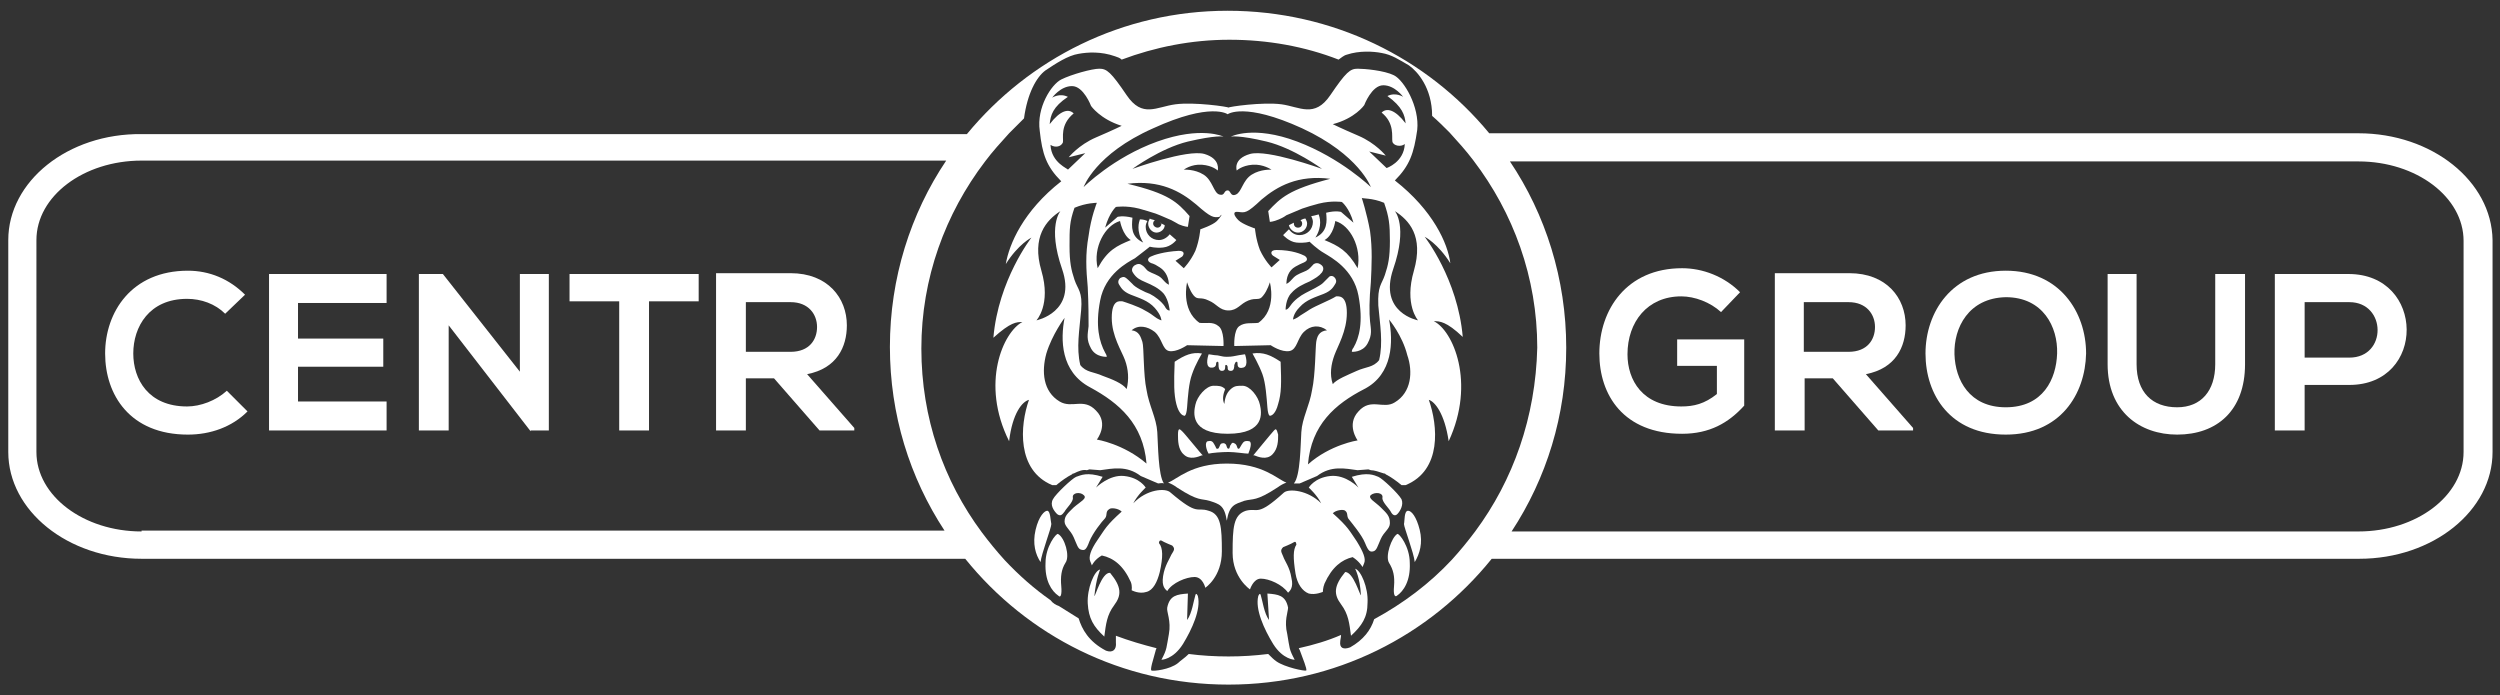 <?xml version="1.0" encoding="utf-8"?>
<!-- Generator: Adobe Illustrator 25.0.1, SVG Export Plug-In . SVG Version: 6.00 Build 0)  -->
<svg version="1.1" id="Vrstva_1" xmlns="http://www.w3.org/2000/svg" xmlns:xlink="http://www.w3.org/1999/xlink" x="0px" y="0px"
	 width="302px" height="84px" viewBox="0 0 302 84" style="enable-background:new 0 0 302 84;" xml:space="preserve">
<rect x="0" y="0" width="302" height="84" fill="#333333" stroke="none"/>
<style type="text/css">
	.st0{fill:#FFFFFF;}
</style>
<g>
	<path class="st0" d="M29.9,49.7c-1.9,1.9-4.5,2.8-7.2,2.8c-7,0-10-4.8-10-9.8c0-5,3.2-10,10-10c2.6,0,5,1,6.9,2.9l-2.4,2.3
		c-1.2-1.2-2.9-1.8-4.6-1.8c-4.6,0-6.5,3.4-6.5,6.6c0,3.1,1.8,6.4,6.5,6.4c1.6,0,3.5-0.7,4.8-1.9L29.9,49.7z"/>
	<polygon class="st0" points="46.7,52 32.5,52 32.5,33.1 46.7,33.1 46.7,36.6 36,36.6 36,40.9 46.3,40.9 46.3,44.3 36,44.3 36,48.5 
		46.7,48.5 	"/>
	<polygon class="st0" points="62.8,33.1 66.3,33.1 66.3,52 64.1,52 64.1,52.1 54.2,39.3 54.2,52 50.6,52 50.6,33.1 53.5,33.1 
		62.8,44.9 	"/>
	<polygon class="st0" points="74.8,36.4 68.8,36.4 68.8,33.1 84.4,33.1 84.4,36.4 78.4,36.4 78.4,52 74.8,52 	"/>
	<path class="st0" d="M103.3,52h-4.3l-5.5-6.3h-3.4V52h-3.6v-19c3,0,6,0,9,0c4.5,0,6.8,3,6.8,6.3c0,2.6-1.2,5.2-4.8,5.9l5.7,6.5V52z
		 M90.1,36.4v6.1h5.4c2.3,0,3.2-1.5,3.2-3c0-1.5-1-3-3.2-3H90.1z"/>
	<path class="st0" d="M207.9,37.7c-1.3-1.2-3.2-1.9-4.8-1.9c-4.1,0-6.5,3.1-6.5,7c0,3.1,1.8,6.3,6.5,6.3c1.5,0,2.8-0.3,4.3-1.5v-3.4
		h-4.8v-3.2h8.1v8c-1.9,2.1-4.2,3.4-7.5,3.4c-7.1,0-10-4.7-10-9.7c0-5.3,3.3-10.3,10-10.3c2.5,0,5.1,1,7,2.9L207.9,37.7z"/>
	<path class="st0" d="M231.1,52h-4.2l-5.5-6.3h-3.4V52h-3.6v-19c3,0,6,0,9,0c4.5,0,6.8,3,6.8,6.3c0,2.6-1.2,5.2-4.8,5.9l5.7,6.5V52z
		 M217.9,36.4v6.1h5.4c2.3,0,3.2-1.5,3.2-3c0-1.5-1-3-3.2-3H217.9z"/>
	<path class="st0" d="M252,42.7c-0.1,4.9-3.1,9.8-9.7,9.8c-6.7,0-9.7-4.8-9.7-9.8c0-5,3.2-10,9.7-10C248.8,32.7,252,37.7,252,42.7
		 M236.1,42.8c0.1,3.1,1.8,6.4,6.2,6.4c4.5,0,6.1-3.4,6.2-6.5c0.1-3.2-1.7-6.8-6.2-6.8C237.8,36,236,39.6,236.1,42.8"/>
	<path class="st0" d="M271.2,33.1V44c0,5.6-3.4,8.5-8.2,8.5c-4.5,0-8.4-2.8-8.4-8.5V33.1h3.5V44c0,3.4,1.9,5.2,4.9,5.2
		c2.9,0,4.6-2,4.6-5.2V33.1H271.2z"/>
	<path class="st0" d="M283.8,46.5h-5.4V52h-3.6V33.1c3,0,6,0,8.9,0C293,33.1,293.1,46.5,283.8,46.5 M278.4,43.2h5.4
		c4.6,0,4.5-6.7,0-6.7h-5.4V43.2z"/>
	<path class="st0" d="M284.9,16.1h-105C172.4,7,161,1.3,148.3,1.3c-12.7,0-24,5.8-31.5,14.9H17.1C8.2,16.1,1,21.9,1,29v25.6
		c0,7.1,7.2,12.9,16.1,12.9h99.5c7.5,9.3,18.9,15.2,31.8,15.2c12.9,0,24.3-5.9,31.8-15.2h104.8c8.9,0,16.1-5.8,16.1-12.9V29
		C301,21.9,293.8,16.1,284.9,16.1 M17.1,64.2c-7,0-12.7-4.3-12.7-9.6V29c0-5.3,5.7-9.6,12.7-9.6h97.2c-4.3,6.4-6.8,14.2-6.8,22.5
		c0,8.2,2.4,15.8,6.6,22.2H17.1z M178.2,64.2c-0.9,1.2-1.8,2.3-2.8,3.4c-2.7,2.9-5.9,5.3-9.4,7.2c-0.4,1.3-1.3,2.5-2.9,3.4
		c-0.8,0.3-1.3,0.1-1.2-0.7c0-0.2,0.1-0.5,0.1-0.8c-1.6,0.7-3.3,1.2-5.1,1.6c0,0.1,0.1,0.2,0.1,0.2c0.4,1.1,0.9,2.3,0.8,2.5
		c-0.2,0.1-2.6-0.4-3.6-1.1c-0.3-0.2-0.6-0.5-1-0.9c-1.6,0.2-3.2,0.3-4.8,0.3c-1.6,0-3.3-0.1-4.8-0.3c-0.5,0.5-1,0.8-1.3,1.1
		c-1,0.8-3,1-3.2,0.9c-0.2-0.1,0.2-1.3,0.5-2.4c0-0.1,0.1-0.2,0.1-0.3c-1.6-0.4-3.3-0.9-4.9-1.5c0,0.3,0,0.5,0,0.8
		c0.1,0.9-0.4,1.3-1.2,1c-2.1-1.1-2.9-2.6-3.3-3.9c-0.8-0.5-1.6-1-2.4-1.5c-0.3-0.1-0.7-0.3-1-0.7c-2-1.4-3.8-3-5.5-4.8
		c-1-1.1-1.9-2.2-2.8-3.4c-4.6-6.2-7.3-13.8-7.3-22.2c0-8.5,2.9-16.3,7.7-22.6c0.9-1.2,1.9-2.3,2.9-3.4c0.6-0.6,1.2-1.2,1.8-1.8
		c0.4-3,1.5-5,2.6-5.8c1.2-0.8,2.7-1.8,4-2c1.1-0.2,2.7-0.3,4.4,0.3c0.3,0.1,0.6,0.2,0.8,0.4c4-1.5,8.4-2.4,13-2.4
		c4.6,0,9.1,0.8,13.2,2.4c0.3-0.2,0.6-0.5,1-0.6c1.5-0.5,3.2-0.4,4.2-0.2c1.2,0.2,2.1,0.8,3.3,1.5c1,0.7,2.8,2.7,2.8,6.1
		c0.7,0.6,1.4,1.3,2.1,2c1,1.1,2,2.2,2.9,3.4c4.8,6.3,7.7,14.1,7.7,22.6C185.5,50.4,182.8,58,178.2,64.2 M297.6,54.6
		c0,5.3-5.7,9.6-12.7,9.6H182.6c4.2-6.4,6.6-14,6.6-22.2c0-8.3-2.5-16.1-6.8-22.5h102.5c7,0,12.7,4.3,12.7,9.6V54.6z"/>
	<path class="st0" d="M156.8,28.1c0.6,0,1.1-0.5,1.1-1.1c0-0.2-0.1-0.4-0.2-0.6c-0.2,0-0.4,0.1-0.6,0.2c0.1,0.1,0.2,0.2,0.2,0.4
		c0,0.3-0.2,0.5-0.5,0.5c-0.3,0-0.5-0.2-0.5-0.5c0,0,0-0.1,0-0.1c-0.2,0.1-0.4,0.2-0.6,0.3C155.8,27.7,156.3,28.1,156.8,28.1"/>
	<path class="st0" d="M140.3,27c0,0.3-0.2,0.5-0.5,0.5c-0.2,0-0.5-0.2-0.5-0.5c0-0.2,0.1-0.3,0.2-0.4c-0.3-0.1-0.5-0.1-0.6-0.2
		c-0.1,0.2-0.2,0.4-0.2,0.6c0,0.6,0.5,1.1,1,1.1c0.5,0,1-0.4,1-0.9c-0.2-0.1-0.4-0.2-0.6-0.3C140.2,26.9,140.3,27,140.3,27"/>
	<path class="st0" d="M155.6,73.4c-0.3-1.5-1.2-1.6-2.5-1.7l0.2,3.2c-0.6-0.8-0.8-2.4-1-3c-0.1-0.4-0.3,0.1-0.3,0.1
		c-0.4,1.6,0.7,4,1.8,5.8c1.2,1.9,2.6,1.9,2.6,1.9c-0.7-1.3-0.6-1.4-0.9-3.1C155.1,75,155.6,73.9,155.6,73.4"/>
	<path class="st0" d="M141.9,43.7c-0.1,2.6-0.1,3.9,0.2,5.1c0.3,1.2,0.8,1.4,0.9,1.4c0,0,0.3,0.3,0.4-1c0.1-1.3,0.2-2.9,0.6-4
		c0.4-1.2,1.2-2.5,1.2-2.5C144,42.5,143.1,42.9,141.9,43.7"/>
	<path class="st0" d="M163.7,68.7c0,0,0.6,1.1,0.7,3.2c-0.1,0.1-0.9-2.8-1.9-2.8c-1.4,1.7-1.4,2.7-0.5,3.9c0.9,1.2,1,2.3,1.2,3.8
		c1.3-1.2,2-2.2,2-4C165.3,71,164.4,68.9,163.7,68.7"/>
	<path class="st0" d="M170.1,61.7c-0.5,0-0.4,1.2-0.5,1.6c0,0.4,1.2,3.5,1.3,4.6c0.6-1,1-2.3,0.6-3.9
		C171.1,62.4,170.5,61.7,170.1,61.7"/>
	<path class="st0" d="M166.8,61.3c-0.7-0.7-1.6-1.1-1.2-1.5c0.5-0.4,1.5-0.3,1.4,0.3c-0.1,0.5,0.8,1.3,1,1.7
		c0.2,0.4,0.5,0.6,0.8,0.3c0.3-0.3,0.8-1.1,0.5-1.8c-0.4-0.7-2.3-2.5-2.8-2.7c-0.5-0.2-1.3-0.6-3.2,0l0.8,1.3c0,0-1.5-1.6-3.4-1.4
		c-1.9,0.2-2.6,1.4-2.6,1.4s1,0.9,1.5,1.9c-1.6-1.6-3.9-1.8-4.5-1.3c-3.3,3-3.1,1.8-4.6,2.2c-1.5,0.5-1.6,2-1.6,5.1
		c0,3,2.1,4.4,2.1,4.4s0.4-1.3,1.3-1.3c1,0,2.6,0.7,3.3,1.7c0.2-0.2,0.7-0.6,0.4-1.8c-0.2-1.3-0.8-2-1-2.6c-0.2-0.5-0.4-0.7,0-1.1
		c0,0,1-0.4,1.3-0.6c0.3-0.2,0.3,0.3,0.3,0.3c-0.4,0.6-0.4,1.6-0.1,3.5c0.2,1.2,0.8,2.1,1.6,2.4c0.8,0.2,1.7-0.2,1.7-0.2
		s0-0.5,0.2-1c0.9-2,2.1-2.9,3.4-3.2c0.8,0.5,1.2,1.2,1.2,1.2l0.2-0.5c0.2-0.5-0.1-1.3-0.9-2.6c-0.9-1.3-1-1.7-2.9-3.4
		c0.4-0.4,1.3-0.5,1.5-0.3c0.4,0.3,0.1,0.7,0.5,1.1c0.3,0.4,1.5,1.8,1.9,2.8c0.4,1,0.6,1.1,1,1c0.4-0.1,0.5-0.6,0.9-1.5
		c0.4-0.9,1.1-1.2,1.1-1.9C167.9,62.3,167.5,62,166.8,61.3"/>
	<path class="st0" d="M142.7,52c-0.2-0.2-0.4-0.3-0.4,0.5c0,0.7,0,1.8,0.7,2.4c0.7,0.7,1.7,0.3,2.2,0.1h0.1
		C145.2,55,143,52.2,142.7,52"/>
	<path class="st0" d="M168.8,64.5c-0.7,0.4-1.5,2.7-1,3.5c0.5,0.8,0.7,1.6,0.6,2.8c-0.1,1.1,0.1,1.3,0.3,1.2c0.9-0.6,1.7-1.9,1.6-4
		C170.3,66,169,64.4,168.8,64.5"/>
	<path class="st0" d="M149.4,43.7c0.1,0,0.1,0.2,0.1,0.3c0,0.1,0,0.6,0.7,0.4c0.7-0.2,0.2-1.6,0.2-1.6s-0.1,0-0.7,0.1
		c-0.6,0.1-0.8,0.2-1.5,0.2c-0.7,0-0.9-0.2-1.5-0.2c-0.6-0.1-0.7-0.1-0.7-0.1s-0.5,1.4,0.2,1.6c0.7,0.1,0.7-0.4,0.7-0.4
		c0-0.1,0-0.3,0.2-0.3c0.1,0,0.1,0.2,0.1,0.4c0,0.2,0,0.7,0.4,0.7c0.4,0,0.4-0.3,0.4-0.5c0-0.3,0.1-0.2,0.1-0.2s0.1-0.1,0.2,0.2
		c0,0.3,0,0.5,0.4,0.5c0.4,0,0.4-0.5,0.4-0.7C149.2,43.9,149.2,43.7,149.4,43.7"/>
	<path class="st0" d="M154.3,58.9c0.4-0.3,0.8-0.5,1.1-0.6c-1.1-0.4-2.8-2.3-7.2-2.3c-4.3,0-6,1.9-7.1,2.3c0.3,0.1,0.7,0.3,1.1,0.6
		c2.6,1.7,2.9,1.3,3.9,1.6c1.2,0.4,1.8,0.5,2.1,2.4c0.3-1.9,1-2,2.1-2.4C151.4,60.2,151.7,60.6,154.3,58.9"/>
	<path class="st0" d="M150,53.7c-0.2,0.3-0.3,0.6-0.4,0.5c-0.2,0-0.1-0.4-0.4-0.6c-0.3-0.2-0.4-0.1-0.5,0.1
		c-0.2,0.2-0.1,0.5-0.3,0.5c-0.2,0-0.2-0.3-0.3-0.5c-0.2-0.2-0.3-0.2-0.6-0.1c-0.2,0.2-0.2,0.6-0.4,0.6c-0.2,0.1-0.2-0.2-0.4-0.5
		c-0.2-0.4-0.4-0.5-0.8-0.4c-0.4,0.1-0.2,1,0.1,1.5c0.4-0.1,1.6-0.2,2.4-0.2c0.8,0,2,0.2,2.4,0.2c0.2-0.5,0.5-1.4,0.1-1.5
		C150.3,53.2,150.2,53.4,150,53.7"/>
	<path class="st0" d="M144.4,48.9c-0.2,0.9-0.7,3.5,3.9,3.5c4.6,0,4.1-2.6,3.9-3.5c-0.2-1-1.2-2.3-2.1-2.3c-0.6,0-0.9,0-1.3,0.3
		c-0.5,0.4-0.8,0.9-0.9,1.9c-0.3-0.6-0.1-1.3,0.1-1.8c-0.4-0.4-0.8-0.4-1.4-0.4C145.7,46.6,144.6,47.9,144.4,48.9"/>
	<path class="st0" d="M154.7,43.7c-1.2-0.8-2.1-1.2-3.4-1c0,0,0.8,1.4,1.2,2.5c0.4,1.1,0.5,2.8,0.6,4c0.1,1.3,0.4,1,0.4,1
		c0.1,0,0.6-0.2,0.9-1.4C154.8,47.5,154.8,46.3,154.7,43.7"/>
	<path class="st0" d="M146,61.7c-1.5-0.5-1.2,0.7-4.6-2.2c-0.6-0.6-2.9-0.4-4.5,1.3c0.5-1,1.5-1.9,1.5-1.9s-0.7-1.2-2.6-1.4
		c-1.8-0.2-3.4,1.4-3.4,1.4l0.8-1.3c-1.9-0.6-2.6-0.2-3.2,0c-0.5,0.2-2.5,2.1-2.8,2.7c-0.4,0.7,0.1,1.4,0.5,1.8
		c0.4,0.3,0.6,0.1,0.9-0.3c0.2-0.4,1.1-1.2,1-1.7c-0.1-0.6,0.9-0.7,1.3-0.3c0.5,0.4-0.4,0.8-1.2,1.5c-0.7,0.7-1.1,1-1.1,1.7
		c0,0.6,0.7,1,1.1,1.9c0.4,0.9,0.5,1.4,0.9,1.5c0.4,0.1,0.6,0.1,1-1c0.4-1,1.5-2.4,1.9-2.8c0.3-0.4,0-0.8,0.5-1.1
		c0.2-0.2,1.1-0.1,1.5,0.3c-1.9,1.7-2,2.1-2.9,3.4c-0.9,1.3-1.1,2.1-0.9,2.6l0.2,0.5c0,0,0.3-0.7,1.2-1.2c1.4,0.3,2.6,1.2,3.5,3.2
		c0.2,0.5,0.1,1,0.1,1s0.9,0.5,1.8,0.2c0.8-0.2,1.3-1.2,1.6-2.4c0.4-1.8,0.4-2.9-0.1-3.5c0,0,0-0.4,0.3-0.3c0.3,0.2,1.3,0.6,1.3,0.6
		c0.4,0.4,0.2,0.6-0.1,1.1c-0.2,0.5-0.8,1.3-1,2.6c-0.2,1.3,0.3,1.6,0.5,1.8c0.6-1,2.3-1.7,3.3-1.7c1,0,1.3,1.3,1.3,1.3s2-1.3,2-4.4
		C147.6,63.7,147.5,62.1,146,61.7"/>
	<path class="st0" d="M153.9,52c-0.2,0.2-2.5,3-2.5,3h0.1c0.5,0.2,1.5,0.6,2.2-0.1c0.7-0.7,0.7-1.7,0.7-2.4
		C154.2,51.7,154.1,51.8,153.9,52"/>
	<path class="st0" d="M127.8,64.5c-0.2-0.1-1.5,1.5-1.5,3.5c-0.1,2.1,0.7,3.4,1.6,4c0.2,0.2,0.4-0.1,0.3-1.2c-0.1-1.1,0-2,0.5-2.8
		C129.3,67.2,128.6,64.9,127.8,64.5"/>
	<path class="st0" d="M132.2,72c0.2-2.1,0.7-3.2,0.7-3.2c-0.7,0.1-1.6,2.3-1.5,4.1c0.1,1.8,0.7,2.8,2,4c0.2-1.5,0.3-2.6,1.2-3.8
		c0.9-1.2,0.9-2.2-0.5-3.9C133.1,69.1,132.3,72.1,132.2,72"/>
	<path class="st0" d="M173.2,38.8c0.7,0,1.5,0,3.5,1.9c-0.6-7-4.6-12.1-4.6-12.1s1.6,0.8,3.1,3.2c-0.3-2.4-2.1-6.4-6.7-10
		c1.8-1.8,2.3-3.3,2.7-6.1c0.3-2.8-1.6-6-2.8-6.6c-1.2-0.6-3.6-0.8-4.4-0.8c-0.9,0-1.4,0.4-3.3,3.2c-1.9,2.8-3.7,1.4-5.9,1.1
		c-2.3-0.3-6.4,0.3-6.4,0.4c0-0.1-4.1-0.7-6.4-0.4c-2.3,0.3-4,1.7-5.9-1.1c-1.9-2.8-2.4-3.2-3.3-3.2c-0.9,0-3.4,0.7-4.6,1.3
		c-1.2,0.6-3,3.4-2.6,6.2c0.3,2.8,0.8,4.3,2.6,6.1c-4.6,3.6-6.3,7.6-6.7,10c1.5-2.4,3.1-3.2,3.1-3.2s-4,5.1-4.6,12.1
		c2.1-1.9,2.8-1.9,3.5-1.9c-2.3,1.2-5.1,7.4-1.6,14.4c0.4-3.4,1.6-4.8,2.4-5c-1.1,3.1-1.5,8.5,2.8,10.3l0.5,0c0.6-0.5,1.3-1,1.9-1.3
		l0.1-0.1l0.1,0c0.6-0.3,1.1-0.5,1.6-0.4l0.3-0.1l1.3,0.1c1.5-0.2,3.2-0.6,4.9,0.7l0.7,0.3l1.4,0.6c0.2,0,0.5-0.1,0.7,0
		c-0.7-1-0.7-4.7-0.8-6.2c-0.1-1.7-1-3.2-1.3-5.1c-0.4-1.8-0.3-5.2-0.5-5.8c-0.2-0.6-0.4-1.3-1.3-1.4c0.8-0.7,1.9-0.5,2.8,0.2
		c0.9,0.8,0.9,2.1,1.7,2.3c0.9,0.2,2.2-0.7,2.2-0.7l4.4,0.1c0,0,0.1-1.9-0.6-2.4c-0.7-0.6-1.5-0.3-2.3-0.4c-2.3-1.6-1.5-4.9-1.5-4.9
		s0.3,1,0.8,1.6c0.5,0.6,0.8,0.1,1.8,0.6c1,0.4,1.3,1.2,2.4,1.2c1.1,0,1.4-0.8,2.4-1.2c1-0.4,1.3,0.1,1.8-0.6
		c0.5-0.6,0.8-1.6,0.8-1.6s0.9,3.3-1.4,4.9c-0.8,0.1-1.6-0.1-2.3,0.4c-0.7,0.5-0.6,2.4-0.6,2.4l4.4-0.1c0,0,1.3,0.9,2.3,0.7
		c0.9-0.2,0.9-1.5,1.7-2.3c0.8-0.8,1.9-0.9,2.8-0.2c-1,0.1-1.2,0.8-1.3,1.4c-0.1,0.6-0.1,4-0.5,5.8c-0.3,1.9-1.2,3.4-1.3,5.1
		c-0.1,1.5-0.1,5.3-0.9,6.2c0.3,0,0.5,0,0.7,0l1.4-0.6l0.7-0.3c1.7-1.3,3.4-0.9,4.9-0.7l1.3-0.1l0.3,0.1c0.4,0,1,0.2,1.6,0.4l0.1,0
		l0.1,0.1c0.6,0.3,1.3,0.8,1.9,1.3l0.5,0c4.4-1.8,3.9-7.2,2.8-10.3c0.7,0.2,1.9,1.6,2.4,5C178.3,46.2,175.5,39.9,173.2,38.8
		 M164.8,12.7c0,0,0.9-2.4,2.3-2.4c1.4,0,2.4,1.4,2.4,1.4s-0.9-0.6-1.9-0.1c1.8,1.3,2.1,2.3,2.2,3.3c-1.3-1.7-2.3-1.9-2.9-1.3
		c1.6,1.3,1.2,2.9,1.3,3.5c0.1,0.5,1,0.7,1.5,0.3c-0.1,2.2-2.2,2.9-2.2,2.9l-2.1-2l2,0.5c0,0-1.2-1.5-3.3-2.4
		c-2.1-0.9-3.1-1.4-3.1-1.4C163.7,14.3,164.8,12.7,164.8,12.7 M126.9,17.5c0.6,0.4,1.3,0.2,1.5-0.3c0.1-0.5-0.4-2.1,1.3-3.5
		c-0.6-0.6-1.6-0.4-2.9,1.3c0.1-1.1,0.4-2.1,2.2-3.3c-1-0.5-1.9,0.1-1.9,0.1s1-1.4,2.4-1.4c1.4,0,2.3,2.4,2.3,2.4s1.1,1.6,3.7,2.4
		c0,0-1,0.5-3.1,1.4c-2.1,0.9-3.3,2.4-3.3,2.4l2-0.5l-2.1,2C129.1,20.4,127,19.7,126.9,17.5 M125.8,32.7c-1.2-4.1,0.6-6.1,2.3-7.2
		c0,0-1.6,1.8,0.2,7c1.8,5.2-3.1,6.2-3.1,6.2S127,36.8,125.8,32.7 M138.5,56c-2.8-2.4-6-2.9-6-2.9s1.5-1.9-0.1-3.5
		c-1.5-1.6-2.9-0.2-4.4-1.1c-2-1.2-2.2-3.6-1.6-5.8c0.7-2.3,2.2-4.3,2.2-4.3c-0.5,2.6-0.5,6.5,3.1,8.4
		C135.2,48.7,138.1,51.2,138.5,56 M147,26.7c-0.5,0.5-2,1-2,1s-0.1,1.3-0.6,2.6c-0.6,1.3-1.4,2.1-1.4,2.1l-1-0.9
		c0,0,0.5-0.3,0.8-0.5c0.2-0.2,0.4-0.7-0.4-0.7c-1.8,0.1-3,0.5-3.4,0.7c-0.4,0.2-0.4,0.5-0.1,0.7c0.3,0.2,0.3,0,1.2,0.6
		c0.8,0.5,1.1,1.4,1.1,2.1c-0.4-0.2-0.5-0.4-0.9-0.8c-0.4-0.4-1.2-0.6-1.5-0.8c-0.4-0.2-0.4-0.5-0.9-0.8c-0.4-0.3-0.9,0.1-0.9,0.1
		s-0.5,0.4-0.1,0.9c0.4,0.6,0.8,0.8,1.5,1.1c0.7,0.3,1.6,0.7,2.2,1.4c0.6,0.8,0.7,2,0.7,2s-0.3,0.1-0.6-0.5
		c-0.4-0.6-1.2-1.2-1.8-1.5c-0.6-0.2-1.8-0.8-2.1-1.2c-0.3-0.3-0.7-0.7-0.9-0.8c-0.2-0.1-0.4,0-0.6,0.1c-0.2,0.2-0.3,0.5-0.1,0.8
		c0.2,0.3,0.4,0.8,1.4,1.2c1,0.4,2.1,0.7,2.9,1.6c0.8,0.9,0.8,1.5,0.8,1.5s-0.4-0.1-0.9-0.5c-0.5-0.4-1.1-0.7-1.1-0.7
		c-0.8-0.5-2.4-1-2.7-1.1c-0.3,0-1.3-0.3-1.3,2c0,2.2,1.2,4,1.6,5.1c0.4,1.1,0.5,2.3,0.2,3.5c-0.5-0.7-1.8-1.2-2.9-1.6
		c-1.1-0.5-2-0.4-2.7-1.3c-0.5-2.1-0.1-4.2,0.1-6.6c0.2-2.3-0.4-2.5-0.8-3.7c-0.4-1.2-0.6-2.1-0.6-4.1c0-2.1,0-2.9,0.6-4.6
		c1.4-0.6,2.7-0.6,2.7-0.6c0,0-0.7,1.7-1,4c-0.4,2.2-0.3,4-0.1,6.2c0.1,2.1,0.1,3.7,0.1,4.7c-0.1,1-0.3,1.6,0.3,2.7
		c0.6,1.1,1.9,1,1.9,1s0-0.2-0.2-0.5c-0.7-1.3-1.2-3.2-0.6-6.3c0.6-3.2,3.3-4.6,4.2-5.1c0.8-0.6,1.8-1.4,1.8-1.4s0.7,0.2,1.6,0.1
		c1-0.1,1.6-0.9,1.6-0.9l-0.8-0.7c-0.3,0.4-0.8,0.7-1.3,0.7c-0.9,0-1.6-0.7-1.6-1.6c0-0.3,0.1-0.5,0.2-0.7c-0.2-0.1-0.5-0.2-0.9-0.2
		c-0.1,0.3-0.5,1.4,0.4,2.8c-1.5-0.7-1.4-1.9-1.3-3c-1.2-0.3-1.8-0.1-1.8-0.1s-0.1,0.1-1.5,1.3c0.5-1.8,1.3-2.5,1.3-2.5
		s1.2-0.2,2.8,0.2c0.7,0.2,1.4,0.4,2,0.6c0.8,0.3,1.4,0.6,1.9,0.8c0.4,0.2,0.7,0.4,0.9,0.5c0.7,0.3,1.1,0.3,1.1,0.3l0.2-1.3
		c-1.5-1.7-2.5-2.7-7.5-3.9c3.9-0.5,6.4,0.9,8.3,2.5c1.8,1.6,2.1,1.6,2.8,1.5C147.8,25.6,147.5,26.2,147,26.7 M135.3,26.7
		c0,0,0.3,1.7,1.3,2.3c-1.7,0.7-2.8,1.2-4,3.4C132,29.9,133.5,27.2,135.3,26.7 M148.3,23c-0.5,0-0.3,0.7-1,0.5
		c-0.7-0.2-0.8-1.7-1.9-2.4c-1.1-0.7-2.4-0.6-2.4-0.6s0.9-0.7,2.2-0.6c1.3,0.1,1.9,0.7,1.9,0.7s0.4-1.4-1.6-2
		c-2.1-0.6-8.7,1.8-8.7,1.8s3.4-2.5,6.7-3.3c3.4-0.8,4.3-0.6,4.3-0.6s-2.7-1.3-8,0.6c-5.3,1.9-8.9,5.5-8.9,5.5s1.4-4,8.4-7.1
		c7-3.2,9-1.7,9-1.7s2-1.5,9,1.7c6.9,3.2,8.3,7.1,8.3,7.1s-3.6-3.5-8.9-5.5c-5.3-2-8-0.6-8-0.6s1-0.2,4.3,0.6
		c3.3,0.8,6.7,3.3,6.7,3.3s-6.6-2.4-8.7-1.8c-2.1,0.6-1.6,2-1.6,2s0.6-0.6,1.9-0.7c1.3-0.1,2.3,0.6,2.3,0.6s-1.3-0.1-2.4,0.6
		c-1.1,0.7-1.2,2.1-1.9,2.4C148.6,23.8,148.7,23,148.3,23 M158.2,37.4c0,0-0.6,0.4-1.1,0.7c-0.5,0.4-0.9,0.5-0.9,0.5s0-0.7,0.8-1.5
		c0.8-0.9,1.9-1.2,2.9-1.6c1-0.4,1.2-0.9,1.4-1.2c0.2-0.3,0.1-0.6-0.1-0.8c-0.2-0.2-0.4-0.2-0.6-0.1c-0.1,0.1-0.5,0.5-0.8,0.8
		c-0.3,0.3-1.5,0.9-2.1,1.2c-0.6,0.3-1.4,0.9-1.8,1.5c-0.4,0.6-0.6,0.5-0.6,0.5s0-1.3,0.7-2c0.6-0.7,1.5-1.1,2.2-1.4
		c0.7-0.4,1.1-0.6,1.5-1.1c0.4-0.6-0.1-0.9-0.1-0.9s-0.4-0.4-0.9-0.1c-0.4,0.4-0.5,0.6-0.9,0.8c-0.4,0.2-1.1,0.4-1.5,0.8
		c-0.4,0.4-0.5,0.6-0.9,0.8c0-0.7,0.2-1.6,1.1-2.1c0.9-0.5,0.9-0.4,1.2-0.6c0.3-0.2,0.2-0.5-0.1-0.7c-0.4-0.2-1.5-0.7-3.4-0.7
		c-0.8,0-0.7,0.5-0.4,0.7c0.3,0.2,0.8,0.5,0.8,0.5l-1,0.9c0,0-0.8-0.8-1.4-2.1c-0.5-1.3-0.6-2.6-0.6-2.6s-1.5-0.5-2-1
		c-0.5-0.5-0.8-1.1,0-1c0.8,0.1,1,0.2,2.8-1.5c1.9-1.6,4.4-3,8.3-2.5c-5,1.3-6,2.3-7.5,3.9l0.2,1.3c0,0,0.4,0,1.1-0.3
		c0.2-0.1,0.5-0.2,0.9-0.5c0.5-0.2,1.2-0.5,1.9-0.8c0.6-0.2,1.2-0.4,2-0.6c1.6-0.4,2.8-0.2,2.8-0.2s0.9,0.7,1.4,2.5
		c-1.4-1.2-1.5-1.3-1.5-1.3s-0.6-0.2-1.8,0.1c0.1,1,0.2,2.3-1.3,3c0.9-1.4,0.5-2.5,0.4-2.8c-0.4,0.1-0.7,0.2-0.9,0.2
		c0.1,0.2,0.2,0.5,0.2,0.7c0,0.9-0.7,1.6-1.6,1.6c-0.6,0-1-0.3-1.3-0.7l-0.7,0.7c0,0,0.7,0.8,1.6,0.9c1,0.1,1.6-0.1,1.6-0.1
		s0.9,0.9,1.8,1.4c0.8,0.5,3.5,1.9,4.1,5.1c0.6,3.2,0.1,5.1-0.6,6.3c-0.2,0.2-0.2,0.5-0.2,0.5s1.3,0.1,1.9-1
		c0.6-1.1,0.4-1.7,0.3-2.7c-0.1-1-0.1-2.6,0.1-4.7c0.1-2.1,0.2-4-0.1-6.2c-0.4-2.2-1-4-1-4c0,0.1,1.3,0,2.7,0.6
		c0.6,1.7,0.7,2.6,0.7,4.6c0,2-0.2,2.9-0.6,4.1c-0.4,1.2-0.9,1.3-0.8,3.7c0.2,2.3,0.6,4.5,0.1,6.6c-0.7,0.9-1.6,0.8-2.7,1.3
		c-1.1,0.5-2.4,1-2.9,1.6c-0.4-1.2-0.2-2.4,0.2-3.5c0.4-1.1,1.5-2.9,1.5-5.1c0-2.2-1-2-1.3-2C160.6,36.3,159,36.9,158.2,37.4
		 M164,32.4c-1.2-2.1-2.3-2.7-4-3.4c1.1-0.6,1.3-2.3,1.3-2.3C163.1,27.2,164.5,29.9,164,32.4 M168.5,48.6c-1.4,0.9-2.9-0.6-4.4,1.1
		c-1.5,1.6-0.1,3.5-0.1,3.5s-3.3,0.5-6,2.9c0.4-4.8,3.3-7.3,6.8-9.1c3.5-1.8,3.5-5.8,3-8.4c0,0,1.6,1.9,2.2,4.3
		C170.7,44.9,170.5,47.4,168.5,48.6 M168.3,32.5c1.8-5.2,0.2-7,0.2-7c1.7,1.1,3.5,3,2.3,7.2c-1.2,4.1,0.5,6,0.5,6
		S166.5,37.8,168.3,32.5"/>
	<path class="st0" d="M126.5,61.7c-0.3,0-1,0.6-1.4,2.3c-0.4,1.7,0,3,0.6,3.9c0.1-1,1.3-4.1,1.3-4.6
		C126.9,62.9,126.9,61.7,126.5,61.7"/>
	<path class="st0" d="M144.4,71.9c-0.2,0.6-0.4,2.2-1,3l0.1-3.2c-1.3,0.1-2.2,0.2-2.5,1.7c-0.1,0.5,0.5,1.6,0.2,3.2
		c-0.3,1.6-0.2,1.8-0.9,3.1c0,0,1.4,0,2.6-1.9c1.1-1.8,2.2-4.2,1.8-5.8C144.7,72,144.5,71.5,144.4,71.9"/>
</g>
</svg>

